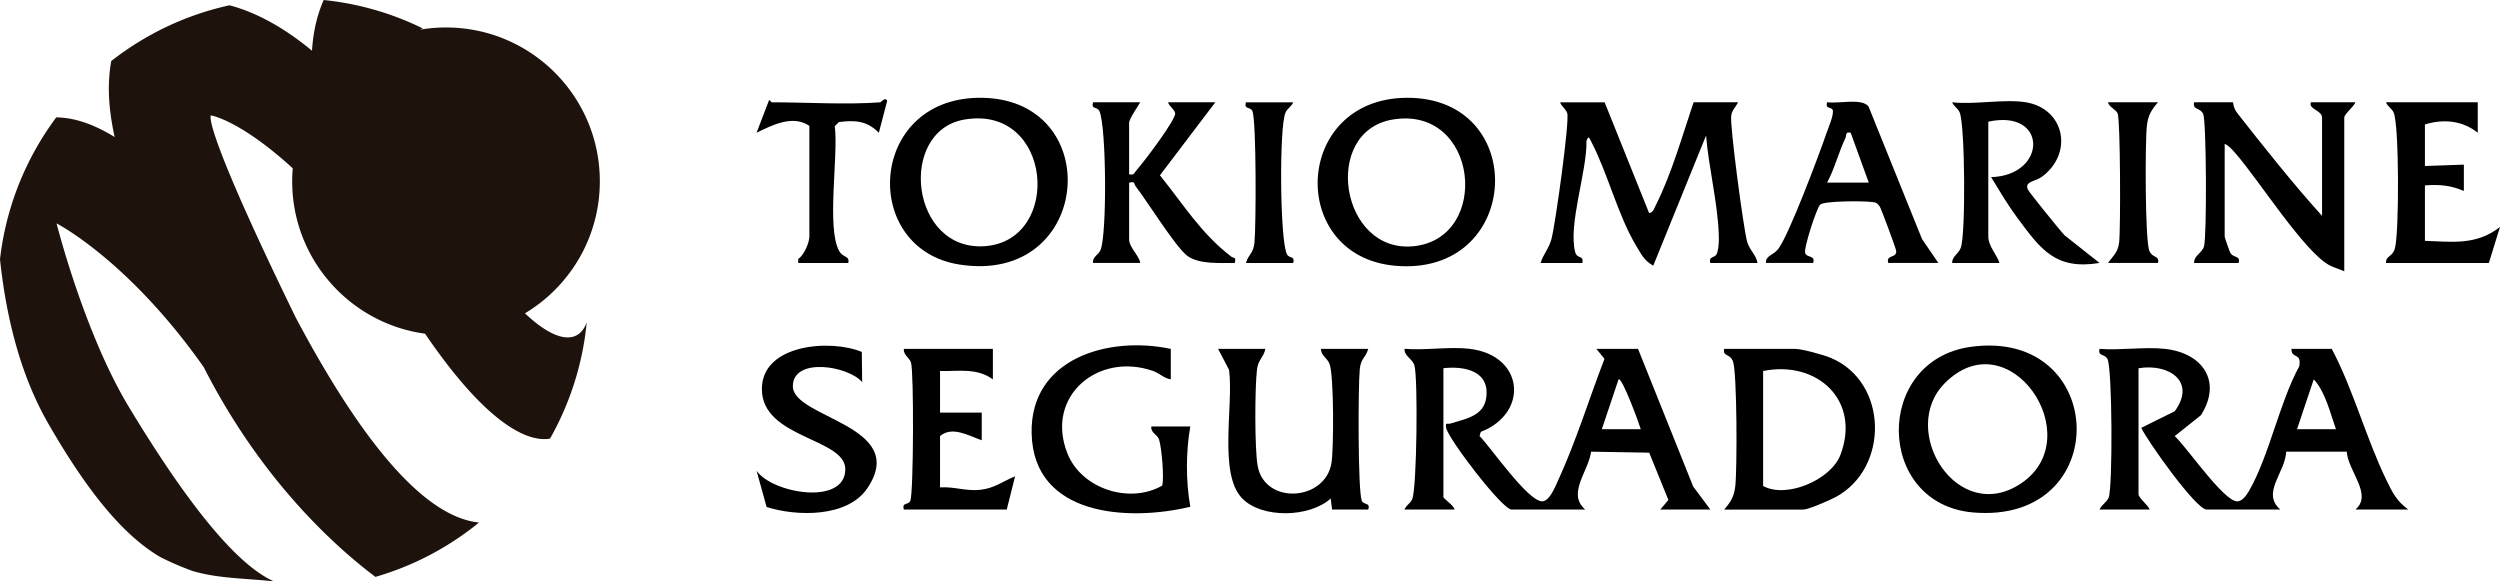 <svg xmlns="http://www.w3.org/2000/svg" data-name="Camada 1" viewBox="0 0 898.05 208.84"><path d="M210.76 115.8a104.918 104.918 0 0 1-10.11 35.91c-.96 1.99-1.99 3.94-3.07 5.85-6.01 1.08-20.43-1.79-44.89-37.69-26.95-3.66-47.73-26.78-47.73-54.74 0-1.58.07-3.14.2-4.68-19.17-17.48-29.38-18.99-29.38-18.99s-3.98 1.99 30.46 72.62c31.8 59.9 52.96 72.27 65.83 73.63-7.12 5.8-15 10.68-23.47 14.48-4.43 1.98-9.01 3.67-13.74 5.04-14.72-11.07-41.11-34.91-61.7-75.39C46 93.32 20.32 80.25 20.32 80.25s9.89 39.3 25.96 65.91 36.21 55.71 52.13 62.68c-10.39-1.14-19.69-.96-29.16-3.7-.02 0-.03 0-.05-.02-4.01-1.45-7.91-3.13-11.68-5.05-.02-.01-.03-.02-.05-.02-11.72-6.96-24.39-20.53-40.14-47.92C7.29 134.67 2.19 113.86 0 93.14c0-.01-.01-.02 0-.03 2.18-18.96 9.37-36.39 20.2-50.94 5.77.04 12.72 1.95 20.98 7.06-2.43-11.17-2.58-19.55-1.22-27.3C52.23 12.32 66.68 5.35 82.44 1.9c8.39 2.22 18.4 7.01 29.64 16.32.42-7.16 1.99-13.18 4.19-18.22 12.67 1.3 24.69 4.84 35.63 10.22-.28.09-.55.2-.82.34-.05.03-.1.05-.15.09.47-.08.94-.16 1.41-.22 1.19-.17 2.39-.31 3.61-.4h.01c1.4-.11 2.82-.16 4.25-.16 30.52 0 55.26 24.74 55.26 55.26 0 8.58-1.96 16.7-5.45 23.95-.21.44-.42.87-.64 1.29a55.527 55.527 0 0 1-20.8 22.18c7.41 7.02 14.06 10.18 18.44 7.95 1.69-.86 2.94-2.47 3.74-4.7Z" style="fill:#1e120d"/><path d="M777.69 125.32c13.53 1.48 20.65 11.64 12.93 23.83l-9.42 7.51c4.18 3.74 17.55 23.42 22.46 23.44 1.86 0 3.4-2.31 4.24-3.77 7.25-12.57 10.87-31.62 18.05-44.78.86-5.19-2.85-2.4-2.81-6.23h14.48c7.84 14.85 12.34 32.17 19.62 47.13 2.25 4.62 3.6 7.4 7.85 10.59h-18.98c6.35-5.37-2.69-13.84-3.11-20.78l-21.76-.02c-.26 7.45-9.04 14.83-2.1 20.8h-26.47c-3.81 0-21.22-24.54-23.49-29.35l12.03-5.96c7.82-10.71-2.11-17.26-13.01-15.45v45.29c0 1.21 3.54 4.01 4 5.47h-17.98c.58-1.65 2.56-2.57 3.24-4.23 1.52-3.72 1.32-46.76-.42-49.87-1.08-1.93-3.57-.9-2.82-3.62 7.51.59 16.11-.8 23.47 0Zm61.43 28.86c-2.08-5.81-3.81-13.49-7.98-17.91l-6 17.91h13.98Zm-311.15-28.86c19.54 2.3 21.35 23.1 3.96 29.82l-.44 1.49c4 4.04 17.3 23.4 22.46 23.46 2.62.03 4.68-5.17 5.67-7.33 6.47-14.06 11.22-29.51 16.75-43.87l-2.94-3.58h14.98l19.81 49.44 6.17 8.29h-17.98l2.91-3.45-6.89-16.98-20.88-.36c-.89 7.06-8.78 15.06-2.11 20.78h-26.47c-3.38 0-22.84-25.53-23.49-29.35-.37-2.19.46-1.2 1.49-1.52 6.25-1.95 13.25-2.87 13.04-11.45-.2-8-9.1-9.19-15.51-8.44v46.28c0 .57 3.88 3.09 4 4.48h-17.98c.52-1.47 2.09-2.17 2.77-3.71 1.68-3.77 2.12-43.88.78-48.1-.76-2.4-3.66-3.29-3.55-5.92 7.46.63 16.18-.86 23.47 0Zm61.43 28.86c-.46-1.68-6.74-18.89-7.98-17.91l-6.01 17.91h13.98ZM576.41 36.74l15.99 39.81c1.53-.25 1.89-1.85 2.47-3 5.51-10.85 9.6-25.22 13.5-36.81h15.98c-.81 1.68-2.18 2.78-2.47 4.82-.51 3.62 4.41 40.48 5.71 45.21.84 3.05 3.27 4.76 3.75 7.7h-16.98c-.64-2.89 1.87-1.3 2.56-3.88.57-2.15.57-4.4.49-6.61-.42-11.35-3.64-23.88-4.55-35.31l-18.98 46.77c-3.22-1.82-4.21-3.95-6.01-6.93-6.73-11.17-10.21-25.99-16.24-37.58-.7-1.34-.97-2.49-1.74-.27.25 10.81-6.66 30.14-4.04 39.93.69 2.57 3.2.99 2.56 3.88h-14.98c.97-3.24 2.9-5.02 3.88-8.57 1.36-4.94 6.58-42.39 5.68-45.21-.49-1.54-2.07-2.45-2.57-3.94h15.98Z"/><path d="M708.03 124.58c49.4-6.75 51.54 63.91.71 59.5-35.06-3.04-35.76-54.71-.71-59.5Zm-9.4 13.04c-16.92 16.98 4.59 51.54 27.55 35.91 24.35-16.58-4.41-59.13-27.55-35.91ZM351.33 35.13c46.29-.78 41.52 67.5-6.72 59.89-35.47-5.6-32.88-59.22 6.72-59.89Zm-4.92 7.82c-24.05 4.15-19.47 47.66 7.62 45.46 27.73-2.25 24.07-50.93-7.62-45.46Zm158.75-7.82c44.65-.43 41.65 64.57-4.16 60.32-38.53-3.58-36.54-59.92 4.16-60.32Zm-4.93 7.82c-25.58 4.33-18.72 48.26 7.65 45.49 27.89-2.93 23.22-50.71-7.65-45.49Zm301.93-6.21c.11 1.45.64 2.78 1.54 3.92 9.83 12.48 19.84 25.17 30.43 36.88V42.21c0-2.57-5.02-3.01-4-5.47h15.98c-.46 1.46-4 4.26-4 5.47v55.24c-1.73-.8-3.63-1.26-5.32-2.16-9.09-4.84-25.54-30.86-33.67-40.11-1.11-1.26-2.41-2.86-3.97-3.51v33.34c0 .31 1.78 5.44 2.09 5.92 1.2 1.82 3.7.82 2.9 3.54h-15.98c-.11-2.62 2.79-3.52 3.55-5.92 1.07-3.36.89-45.04-.28-47.62-1.08-2.36-3.88-1.33-3.27-4.19h13.98Z"/><path d="M619.37 183.04c2.41-2.82 3.56-4.66 3.99-8.46.66-5.74.68-41.26-.89-44.91-1.18-2.76-3.68-1.54-3.11-4.35h25.47c2.42 0 10.18 2.14 12.76 3.21 20.77 8.63 21.13 39.76 1.74 50.06-2.08 1.11-9.73 4.46-11.5 4.46h-28.47Zm13.98-49.76v41.3c8.43 4.62 24.35-2.22 27.76-11.16 7.43-19.49-8.27-34.09-27.76-30.15Zm-178.8-7.96c-.63 3.07-2.59 3.84-3.02 7.44-.77 6.52-.87 28.48.25 34.63 2.56 14.03 24.19 12.7 26.5-1 .86-5.12.91-31.65-.68-35.67-.88-2.23-3.14-3.02-3.07-5.4h16.98c-1.05 3.5-2.65 3.21-3.06 7.4-.59 5.99-.7 43.5.73 47.14.66 1.68 3.17.47 2.32 3.18h-12.99l-.49-3.97c-7.55 6.87-24.79 7.29-31.87-.11-8.58-8.96-2.92-33.75-4.66-46.12l-3.93-7.53h16.98Zm-26.97 27.86c-1.61 9.16-1.62 19.67 0 28.86-22.33 5.36-56.33 3.42-57-26.33-.61-26.97 27.57-35.16 49.99-30.38v10.93c-2.47-.34-3.89-2.14-6.44-3.03-19.75-6.85-38.78 9.18-30.71 29.61 5.07 12.84 22.39 18.28 34.03 11.62.83-2.42-.17-13.85-1.1-16.56-.67-1.96-3.11-2.4-2.76-4.71h13.98ZM727.74 36.74c13.9 2.29 17.18 18.19 5.83 26.71-2.36 1.77-6.3 1.63-5.19 4.5.38.99 11.81 15.1 13.3 16.61l12.52 9.9c-15.77 2.58-21.04-4.8-29.38-16-3.49-4.69-6.54-9.86-9.58-14.83 20.19-.57 20.49-24.61-1-19.92v41.3c0 3.48 3.27 6.73 4 9.46h-16.98c-.07-2.38 2.19-3.16 3.07-5.4 1.83-4.61 1.56-43.68-.34-48.58-.64-1.66-2.18-2.24-2.73-3.75 8.04.93 18.8-1.27 26.47 0Zm-318.14 0c-.91 1.62-4 5.92-4 7.46v18.41c1.93.45 1.92-.7 2.82-1.67 2.28-2.49 14.19-18.19 13.72-20.31-.33-1.48-2.17-2.43-2.55-3.89h16.98l-19.9 26.23c8.63 10.69 14.61 20.73 25.63 29.22.83.64 1.83-.02 1.26 2.27-5.04-.03-12.66.58-16.96-2.49-4.18-2.99-14.58-19.83-18.7-25.11-.64-.83.03-1.81-2.29-1.26V86c0 2.89 3.57 5.78 4 8.46h-16.98c-.28-2.24 1.97-2.81 2.74-4.74 2.29-5.8 2.08-44.1-.43-49.78-.79-1.79-3.08-.47-2.3-3.2h16.98Zm286.68 57.72H678.3c-.92-3.07 3.04-1.61 2.86-4.27-.06-.85-5.44-15.36-5.94-16.05-1.13-1.55-1.6-1.43-3.35-1.63-2.83-.32-16.68-.38-18.06 1.02-1.27 1.29-5.92 15.61-5.37 17.33.6 1.86 3.74.7 2.9 3.59h-16.98c-.16-2.7 2.66-2.7 4.44-5.04 3.86-5.06 14.66-33.85 17.28-41.5.77-2.26 2.28-5.53 2.35-7.77s-2.96-.45-2.09-3.42c3.76.66 12.59-1.63 14.89 1.57l19.19 47.57 5.87 8.58ZM656.32 65.6h14.98l-6.5-17.92c-2.08-.43-1.38.84-1.93 2.01-2.45 5.13-3.83 10.89-6.55 15.92Zm-346.74 60.84.12 10.82c-5-5.87-24.89-9.07-24.89 1.49 0 11.51 42.04 14.03 26.74 36.66-7.13 10.55-25.37 10.14-36.16 6.72l-3.62-13.03c5.68 8.18 31.8 12.64 31.88-.51.07-11.28-29.97-11.04-29.97-28.85 0-16.16 24.72-18.01 35.91-13.31Zm47.08-1.12v10.95c-5.81-4.21-12.22-2.85-18.98-2.99v14.93h14.98v9.95c-4.57-1.61-10.72-5.26-14.98-1.49v18.41c5.05-.34 9.21 1.4 14.37.88s8.2-3.09 12.59-4.86l-2.99 11.94h-36.96c-.84-2.72 1.66-1.5 2.33-3.18 1.15-2.94 1.3-46.26.23-49.62-.6-1.86-2.84-2.76-2.55-4.92h31.96Zm533.4-88.58v10.95c-5.49-4.42-12.34-5.02-18.98-2.99v14.93l13.99-.49v9.45c-4.75-2.04-8.81-2.38-13.99-1.99v19.91c9.99.37 18.57 1.62 26.96-4.98l-3.99 12.94h-36.96c-.04-2.74 2.27-2.01 3.2-5.23 1.56-5.34 1.57-44.28-.43-48.79-.68-1.54-2.25-2.24-2.77-3.71h32.96Zm-573.86 0c.27-.02 1.84-2.07 2.49-.51l-3 11.46c-4.18-4.29-8.54-4.61-14.33-3.84l-1.5 1.49c1.39 10.36-3.07 36.78 1.63 44.9 1.41 2.45 3.79 1.53 3.23 4.23h-17.98v-1.48c2.04-1.19 4-5.91 4-7.97V45.21c-5.9-4.06-13.31-.29-18.97 2.48l4.48-11.68c.42-.04.77.74 1.01.74 12.46 0 26.77.92 38.96 0Zm458.99 0c-2.41 2.82-3.56 4.66-3.99 8.46-.66 5.74-.68 41.26.89 44.91 1.18 2.76 3.68 1.54 3.11 4.35h-17.98c2.03-2.76 3.58-3.76 4.02-7.44.56-4.7.45-44.11-.54-46.28-.68-1.49-3.06-2.24-3.48-4h17.98Zm-310.65 0c-.52 1.47-2.09 2.17-2.77 3.71-2.28 5.12-2.02 45.54.48 50.8.84 1.78 2.99.47 2.3 3.22h-16.98c1.05-3.5 2.65-3.21 3.06-7.4.59-5.99.7-43.5-.73-47.14-.66-1.69-3.16-.46-2.33-3.18h16.98Z"/></svg>